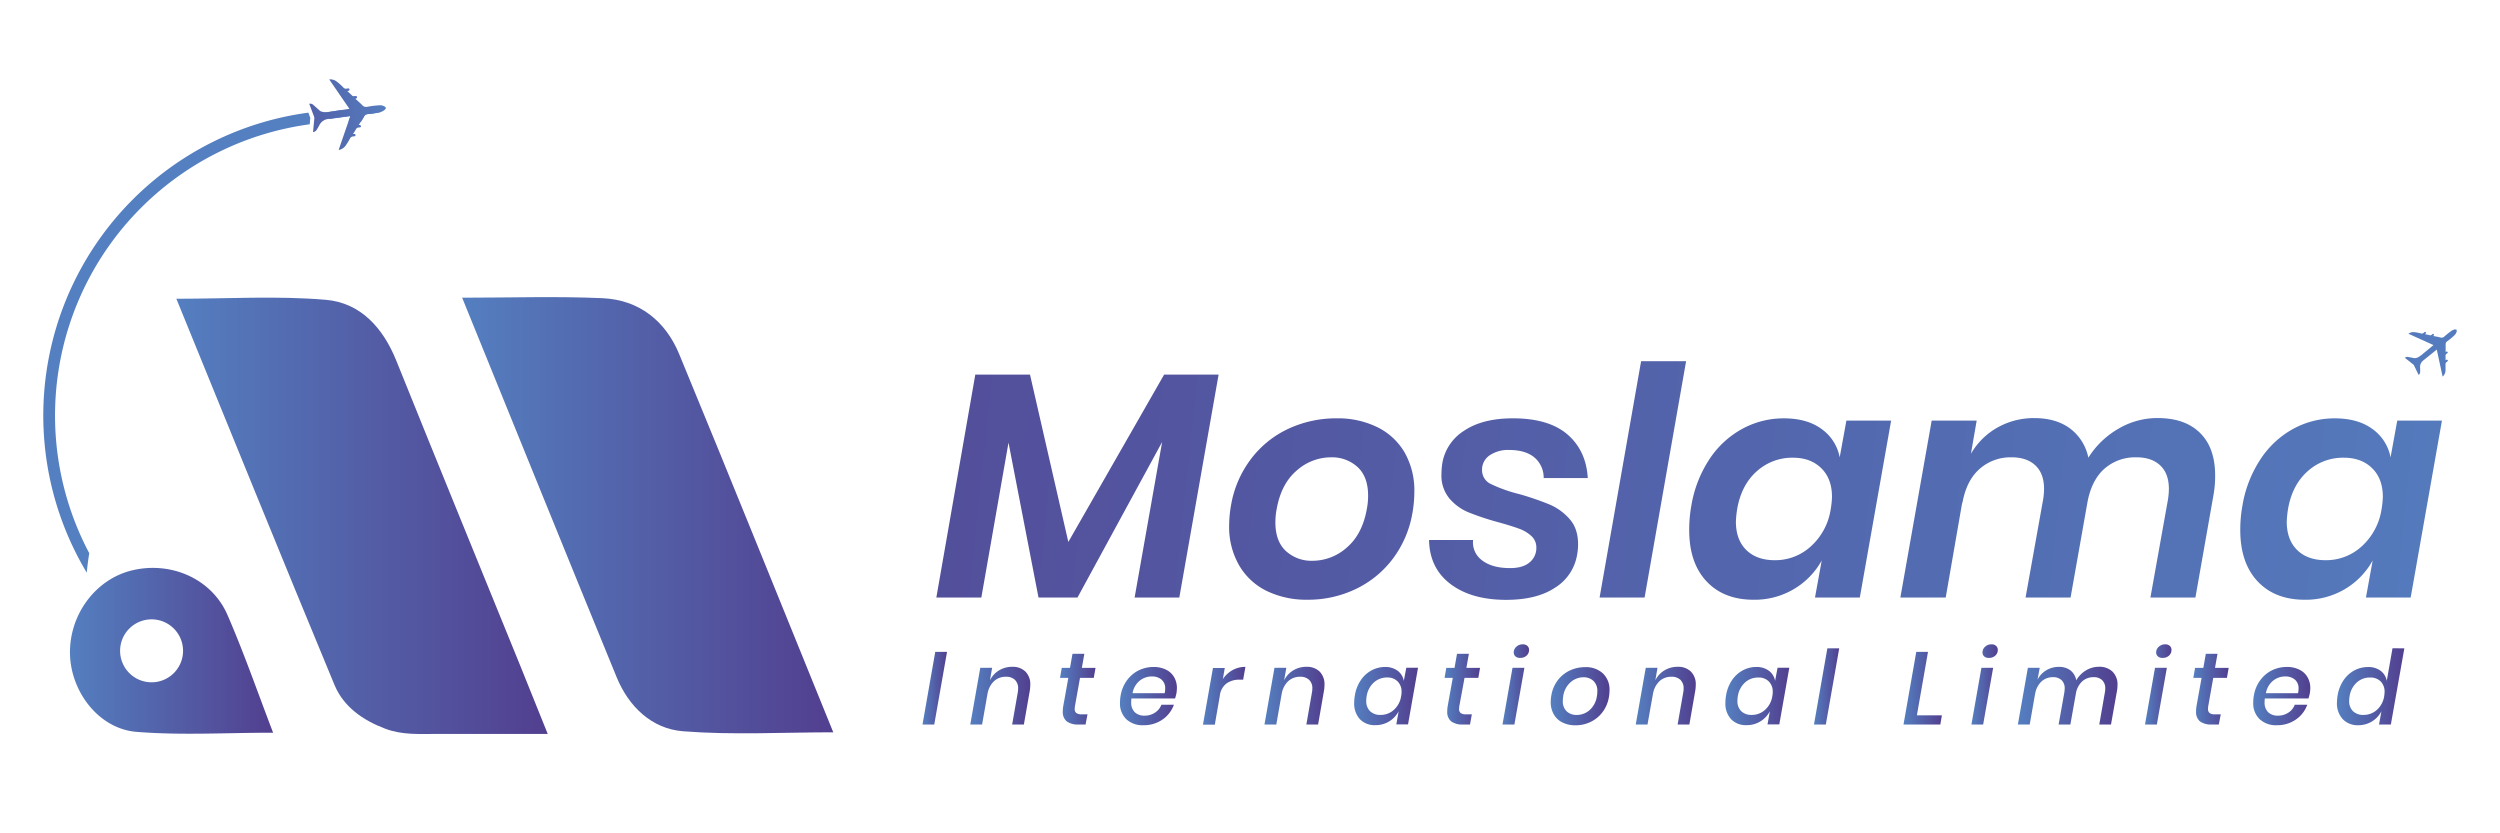 <svg id="Layer_1" data-name="Layer 1" xmlns="http://www.w3.org/2000/svg" xmlns:xlink="http://www.w3.org/1999/xlink" viewBox="0 0 1000 333.33"><defs><style>.cls-1{fill:url(#linear-gradient);}.cls-2{fill:url(#linear-gradient-2);}.cls-3{fill:url(#linear-gradient-3);}.cls-4{fill:url(#linear-gradient-4);}.cls-5{fill:url(#linear-gradient-5);}.cls-6{fill:url(#linear-gradient-6);}.cls-7{fill:url(#linear-gradient-7);}.cls-8{fill:url(#linear-gradient-8);}.cls-9{fill:url(#linear-gradient-9);}.cls-10{fill:url(#linear-gradient-10);}.cls-11{fill:url(#linear-gradient-11);}.cls-12{fill:url(#linear-gradient-12);}.cls-13{fill:url(#linear-gradient-13);}.cls-14{fill:url(#linear-gradient-14);}.cls-15{fill:url(#linear-gradient-15);}.cls-16{fill:url(#linear-gradient-16);}.cls-17{fill:url(#linear-gradient-17);}.cls-18{fill:url(#linear-gradient-18);}.cls-19{fill:url(#linear-gradient-19);}.cls-20{fill:url(#linear-gradient-20);}.cls-21{fill:url(#linear-gradient-21);}.cls-22{fill:url(#linear-gradient-22);}.cls-23{fill:url(#linear-gradient-23);}.cls-24{fill:url(#linear-gradient-24);}.cls-25{fill:url(#linear-gradient-25);}.cls-26{fill:url(#linear-gradient-26);}.cls-27{fill:url(#linear-gradient-27);}.cls-28{fill:url(#linear-gradient-28);}.cls-29{fill:url(#linear-gradient-29);}.cls-30{fill:url(#linear-gradient-30);}.cls-31{fill:url(#linear-gradient-31);}.cls-32{fill:url(#linear-gradient-32);}.cls-33{fill:url(#linear-gradient-33);}</style><linearGradient id="linear-gradient" x1="184.86" y1="206.09" x2="333.31" y2="206.09" gradientUnits="userSpaceOnUse"><stop offset="0" stop-color="#547fc0"/><stop offset="1" stop-color="#523f8f"/></linearGradient><linearGradient id="linear-gradient-2" x1="70.54" y1="206.32" x2="219.09" y2="206.32" xlink:href="#linear-gradient"/><linearGradient id="linear-gradient-3" x1="28.02" y1="260.34" x2="109.27" y2="260.34" xlink:href="#linear-gradient"/><linearGradient id="linear-gradient-4" x1="-28.21" y1="157.35" x2="-155.45" y2="181.55" xlink:href="#linear-gradient"/><linearGradient id="linear-gradient-5" x1="157.34" y1="41.69" x2="84.35" y2="54.68" xlink:href="#linear-gradient"/><linearGradient id="linear-gradient-6" x1="1037.08" y1="257.33" x2="168.68" y2="167.2" xlink:href="#linear-gradient"/><linearGradient id="linear-gradient-7" x1="1037.18" y1="256.38" x2="168.85" y2="166.26" xlink:href="#linear-gradient"/><linearGradient id="linear-gradient-8" x1="1037.98" y1="248.67" x2="169.58" y2="158.54" xlink:href="#linear-gradient"/><linearGradient id="linear-gradient-9" x1="1039.77" y1="231.45" x2="171.37" y2="141.33" xlink:href="#linear-gradient"/><linearGradient id="linear-gradient-10" x1="1039.26" y1="236.37" x2="170.86" y2="146.24" xlink:href="#linear-gradient"/><linearGradient id="linear-gradient-11" x1="1040.26" y1="226.74" x2="171.86" y2="136.62" xlink:href="#linear-gradient"/><linearGradient id="linear-gradient-12" x1="1041.61" y1="213.74" x2="173.2" y2="123.62" xlink:href="#linear-gradient"/><linearGradient id="linear-gradient-13" x1="1046.08" y1="153.25" x2="-89.88" y2="-43.26" xlink:href="#linear-gradient"/><linearGradient id="linear-gradient-14" x1="369.01" y1="275.27" x2="378.81" y2="275.27" xlink:href="#linear-gradient"/><linearGradient id="linear-gradient-15" x1="388.11" y1="278.28" x2="412.11" y2="278.28" xlink:href="#linear-gradient"/><linearGradient id="linear-gradient-16" x1="423.96" y1="275.64" x2="438.16" y2="275.64" xlink:href="#linear-gradient"/><linearGradient id="linear-gradient-17" x1="447.96" y1="278.46" x2="470.76" y2="278.46" xlink:href="#linear-gradient"/><linearGradient id="linear-gradient-18" x1="481.13" y1="278.28" x2="498.18" y2="278.28" xlink:href="#linear-gradient"/><linearGradient id="linear-gradient-19" x1="505.79" y1="278.28" x2="529.79" y2="278.28" xlink:href="#linear-gradient"/><linearGradient id="linear-gradient-20" x1="541.6" y1="278.46" x2="567.16" y2="278.46" xlink:href="#linear-gradient"/><linearGradient id="linear-gradient-21" x1="577.74" y1="275.64" x2="591.94" y2="275.64" xlink:href="#linear-gradient"/><linearGradient id="linear-gradient-22" x1="601.04" y1="273.79" x2="611.62" y2="273.79" xlink:href="#linear-gradient"/><linearGradient id="linear-gradient-23" x1="620.3" y1="278.46" x2="643.81" y2="278.46" xlink:href="#linear-gradient"/><linearGradient id="linear-gradient-24" x1="654.3" y1="278.28" x2="678.3" y2="278.28" xlink:href="#linear-gradient"/><linearGradient id="linear-gradient-25" x1="690.11" y1="278.46" x2="715.67" y2="278.46" xlink:href="#linear-gradient"/><linearGradient id="linear-gradient-26" x1="725.59" y1="274.57" x2="735.68" y2="274.57" xlink:href="#linear-gradient"/><linearGradient id="linear-gradient-27" x1="761.4" y1="275.27" x2="776.76" y2="275.27" xlink:href="#linear-gradient"/><linearGradient id="linear-gradient-28" x1="788.53" y1="273.79" x2="799.11" y2="273.79" xlink:href="#linear-gradient"/><linearGradient id="linear-gradient-29" x1="807.09" y1="278.28" x2="846.94" y2="278.28" xlink:href="#linear-gradient"/><linearGradient id="linear-gradient-30" x1="858.01" y1="273.79" x2="868.59" y2="273.79" xlink:href="#linear-gradient"/><linearGradient id="linear-gradient-31" x1="877.31" y1="275.64" x2="891.51" y2="275.64" xlink:href="#linear-gradient"/><linearGradient id="linear-gradient-32" x1="901.31" y1="278.46" x2="924.12" y2="278.46" xlink:href="#linear-gradient"/><linearGradient id="linear-gradient-33" x1="934.78" y1="274.72" x2="961.74" y2="274.72" xlink:href="#linear-gradient"/></defs><title>Moslama</title><path class="cls-1" d="M184.86,119.08c19.6,0,37.94-.63,56.21.2,14.56.67,25.12,9.08,30.6,22.35,20.72,50.16,41,100.51,61.64,151.29-20.38,0-40.37,1.15-60.14-.42-12.45-1-21.67-9.8-26.52-21.64C226.07,220.65,205.71,170.35,184.86,119.08Z"/><path class="cls-2" d="M70.54,119.5c20.54,0,40.28-1.24,59.77.42,13.9,1.18,22.92,11.22,28.21,24.34C175,185.17,191.72,226,208.33,266.84c3.44,8.48,6.84,17,10.76,26.73-15.21,0-29.79,0-44.37,0-6.92,0-13.87.48-20.6-2.08-9-3.4-16.68-8.77-20.32-17.51C112.54,222.78,91.74,171.41,70.54,119.5Z"/><path class="cls-3" d="M91,246c-6.32-14.57-22.73-21.66-38.38-17.8C38,231.83,27.57,246.11,28,261.84c.45,15.07,11.63,29.68,26.57,30.9,17.84,1.45,35.9.34,54.67.34C103.05,276.89,97.6,261.21,91,246ZM60.63,272.92a12.59,12.59,0,1,1,12.59-12.58A12.59,12.59,0,0,1,60.63,272.92Z"/><path class="cls-4" d="M124.07,47l-.15-.37c-.16-.43-.32-.84-.46-1.26,0-.09-.08-.19-.12-.31a122.25,122.25,0,0,0-88.64,184c.25-2.61.58-5.21,1-7.78A117.57,117.57,0,0,1,123.92,49.71a2.1,2.1,0,0,1,0-.36l.17-2A.84.84,0,0,0,124.07,47Zm15.53-3c-1,0-1.95,0-2.9,0l-3.51.51-1.5.22v2.88c2.78-.39,5.59-.77,8.49-1.16-.25.73-.51,1.47-.76,2.21h.18c1.58,0,3.18,0,4.74.09.46-.69.9-1.39,1.29-2.11a1.75,1.75,0,0,1,1.52-1,34.63,34.63,0,0,0,4.88-.75,3.65,3.65,0,0,0,.66-.22A120.76,120.76,0,0,0,139.6,44Z"/><path class="cls-5" d="M154,43.79a3.38,3.38,0,0,1-1.35.87,3.65,3.65,0,0,1-.66.22,34.63,34.63,0,0,1-4.88.75,1.75,1.75,0,0,0-1.52,1c-.39.72-.83,1.42-1.29,2.11l-.75,1.16c0,.05,0,.09.06.09.38,0,.72,0,.76.47s-.35.52-.68.52a1.38,1.38,0,0,0-1.38.86,15.42,15.42,0,0,1-1.09,1.71c.15.17.33,0,.47,0a.46.46,0,0,1,.5.44c.05.29-.1.43-.36.51a1.54,1.54,0,0,1-.42.07,1.51,1.51,0,0,0-1.48,1c-.45.8-.94,1.59-1.44,2.34a4.59,4.59,0,0,1-2.61,2,.46.46,0,0,1-.4,0l3.9-11.31c.25-.74.51-1.48.76-2.21l-8.78,1.19a4.49,4.49,0,0,0-3,1.55,4.59,4.59,0,0,0-.61.92A17.12,17.12,0,0,1,126.61,52a1.89,1.89,0,0,1-1.33.83c-.13-.18,0-.39,0-.58.08-.91.15-1.8.25-2.71.06-.65.12-1.33.19-2a2.25,2.25,0,0,0-.16-1.09c-.2-.54-.41-1.05-.6-1.58l-1.27-3.36a1.86,1.86,0,0,1,1.67.47c.78.71,1.58,1.4,2.36,2.12a3,3,0,0,0,.6.42,3.81,3.81,0,0,0,1.47.33,17.17,17.17,0,0,0,3.43-.31L136.7,44l3.07-.47c-2.66-3.86-5.34-7.78-8.08-11.76a4.14,4.14,0,0,1,2.82.72,22.18,22.18,0,0,1,2.77,2.44,1.44,1.44,0,0,0,1.5.51,1.59,1.59,0,0,1,.53-.08.48.48,0,0,1,.16.94l-.55.11c.72.69,1.4,1.31,2.07,1.94.25.23.55.06.83.08s.39-.06.58,0a.45.45,0,0,1,.42.42.42.42,0,0,1-.25.49,4,4,0,0,1-.44.16c1,.9,2,1.74,2.86,2.66a2,2,0,0,0,1.94.55,38.78,38.78,0,0,1,4.81-.6,3.58,3.58,0,0,1,2.14.52C154.46,43,154.51,43.28,154,43.79Z"/><path class="cls-6" d="M487.44,149.84,471.73,239H453.85l11-62.2L431,239H415.4l-12-61.95L392.54,239h-18l15.58-89.16H412l15.33,66.94,38.32-66.94Z"/><path class="cls-7" d="M550.92,170.86A25.66,25.66,0,0,1,561.85,181a30.84,30.84,0,0,1,3.89,15.84,49.41,49.41,0,0,1-.76,8.3,42.34,42.34,0,0,1-7.92,18.46,40.25,40.25,0,0,1-14.88,12.07,44,44,0,0,1-19.1,4.22,36.44,36.44,0,0,1-16.42-3.52,25.85,25.85,0,0,1-11-10.22,30.7,30.7,0,0,1-4-15.9,47.15,47.15,0,0,1,.76-8.17,42.29,42.29,0,0,1,8-18.52,39.68,39.68,0,0,1,15-12.08,45.3,45.3,0,0,1,19.28-4.15A35.82,35.82,0,0,1,550.92,170.86Zm-32.25,17.37q-6.2,5.29-8,15.39a27.34,27.34,0,0,0-.51,5.37q0,7.53,4.21,11.43A15.06,15.06,0,0,0,525,224.31a20.62,20.62,0,0,0,13.73-5.3q6.19-5.3,8-15.39a27.34,27.34,0,0,0,.51-5.37q0-7.53-4.21-11.43a15.06,15.06,0,0,0-10.61-3.89A20.65,20.65,0,0,0,518.67,188.23Z"/><path class="cls-8" d="M627,173.79q7.47,6.47,8.11,17.44H617.47a10.54,10.54,0,0,0-3.7-8.24q-3.57-3-10.09-3a13.08,13.08,0,0,0-7.86,2.17,6.89,6.89,0,0,0-3,5.88,6.08,6.08,0,0,0,3.64,5.62,58.4,58.4,0,0,0,11.31,4,114.67,114.67,0,0,1,12.07,4.15,22.14,22.14,0,0,1,8,5.81q3.39,3.82,3.39,10.09a23.44,23.44,0,0,1-.51,4.85,19.14,19.14,0,0,1-8.82,12.59q-7.28,4.78-19.41,4.79-13.92,0-22.29-6.33T571.62,216h17.62a8.86,8.86,0,0,0,3.65,8.18q4,3.06,11.17,3.06,5.12,0,7.79-2.3a7.39,7.39,0,0,0,2.69-5.87,6.13,6.13,0,0,0-2-4.67,14.4,14.4,0,0,0-4.92-2.93q-2.94-1.09-8.43-2.62a105.6,105.6,0,0,1-11.75-3.9,20.08,20.08,0,0,1-7.67-5.56,14.3,14.3,0,0,1-3.19-9.7,30.21,30.21,0,0,1,.38-4.6,19.11,19.11,0,0,1,8.75-12.84q7.35-4.92,19.48-4.92Q619.52,167.34,627,173.79Z"/><path class="cls-9" d="M674.44,144.48,657.84,239h-18l16.6-94.52Z"/><path class="cls-10" d="M728.66,171.62a18,18,0,0,1,7.22,11.31l2.68-14.69h17.89L743.93,239H726l2.69-14.81a30.26,30.26,0,0,1-11.12,11.43,30.76,30.76,0,0,1-16.09,4.28q-12,0-18.91-7.41t-6.89-20.57a54.62,54.62,0,0,1,.89-9.83,47.85,47.85,0,0,1,7.28-18.52A36.82,36.82,0,0,1,697,171.49a34.49,34.49,0,0,1,16.54-4.15Q722.85,167.34,728.66,171.62Zm-26,16.93q-6.13,5.49-7.79,15.07a41.74,41.74,0,0,0-.51,5q0,7.29,4.15,11.37c2.76,2.73,6.58,4.09,11.43,4.09a21.06,21.06,0,0,0,14.43-5.56,25,25,0,0,0,7.92-14.88,35.84,35.84,0,0,0,.51-4.85q0-7.29-4.28-11.5t-11.3-4.21A21.1,21.1,0,0,0,702.67,188.55Z"/><path class="cls-11" d="M880,173.16q6.06,5.94,6.06,17.05a43.16,43.16,0,0,1-.64,7.66L878.17,239h-18l7-39.08a27.15,27.15,0,0,0,.38-4.35q0-6.12-3.45-9.39t-9.58-3.25a18.62,18.62,0,0,0-12.71,4.53Q836.66,192,835,200.81L828.23,239h-18l7-39.08a26.1,26.1,0,0,0,.39-4.35q0-6.12-3.45-9.39t-9.58-3.25a18.6,18.6,0,0,0-12.84,4.72q-5.29,4.72-6.83,13.8v-.64L778.29,239H760.15l12.52-70.76h18l-2.3,13.28A28.23,28.23,0,0,1,799,171a29.63,29.63,0,0,1,14.76-3.76q8.55,0,14.17,4.08a19.37,19.37,0,0,1,7.41,11.76,34.37,34.37,0,0,1,12-11.57A30.71,30.71,0,0,1,863,167.22Q874,167.22,880,173.16Z"/><path class="cls-12" d="M949,171.62a18,18,0,0,1,7.22,11.31l2.68-14.69h17.88L964.27,239H946.38l2.69-14.81A30.26,30.26,0,0,1,938,235.62a30.76,30.76,0,0,1-16.09,4.28q-12,0-18.91-7.41t-6.89-20.57a53.73,53.73,0,0,1,.89-9.83,47.85,47.85,0,0,1,7.28-18.52,36.88,36.88,0,0,1,13.09-12.08,34.56,34.56,0,0,1,16.55-4.15Q943.19,167.34,949,171.62Zm-26,16.93q-6.13,5.49-7.79,15.07a41.74,41.74,0,0,0-.51,5q0,7.29,4.15,11.37c2.76,2.73,6.58,4.09,11.43,4.09a21.06,21.06,0,0,0,14.43-5.56,25.08,25.08,0,0,0,7.92-14.88,35.84,35.84,0,0,0,.51-4.85q0-7.29-4.28-11.5t-11.3-4.21A21.1,21.1,0,0,0,923,188.55Z"/><path class="cls-13" d="M982.67,132.58a2.51,2.51,0,0,1-.54,1.11,4.47,4.47,0,0,1-.35.41,27.54,27.54,0,0,1-2.92,2.44,1.37,1.37,0,0,0-.6,1.27c0,.63,0,1.27,0,1.9,0,.36,0,.71,0,1.07,0,0,.06,0,.07,0,.23-.18.48-.28.69,0s0,.48-.24.61a1.09,1.09,0,0,0-.57,1.12,10.2,10.2,0,0,1,0,1.56c.17,0,.24-.1.33-.15a.36.36,0,0,1,.51.09c.15.17.11.32,0,.48a1.26,1.26,0,0,1-.26.21,1.17,1.17,0,0,0-.58,1.24c0,.7,0,1.41,0,2.11a3.54,3.54,0,0,1-.92,2.37.32.32,0,0,1-.26.16c-.65-3-1.29-6-1.94-9-.13-.58-.26-1.17-.38-1.75l-5.31,4.28a3.42,3.42,0,0,0-1.35,2.21,3.48,3.48,0,0,0,0,.86,12,12,0,0,1,0,1.69,1.46,1.46,0,0,1-.54,1.08c-.16-.08-.19-.24-.25-.37-.31-.63-.62-1.25-.92-1.89l-.67-1.38a1.58,1.58,0,0,0-.54-.66c-.34-.27-.69-.53-1-.81l-2.17-1.7a1.36,1.36,0,0,1,1.28-.35c.79.15,1.6.28,2.4.45a2.69,2.69,0,0,0,.56,0,3.11,3.11,0,0,0,1.1-.37,12.72,12.72,0,0,0,2.14-1.58c.7-.56,1.4-1.14,2.11-1.73l1.84-1.53-10-4.53a3.19,3.19,0,0,1,2.14-.65,15.78,15.78,0,0,1,2.81.51,1.13,1.13,0,0,0,1.19-.27,1.69,1.69,0,0,1,.32-.27.33.33,0,0,1,.47.08.31.31,0,0,1,0,.48l-.31.29,2.13.46c.26.05.39-.18.58-.28s.23-.2.37-.27a.35.35,0,0,1,.44.12.31.31,0,0,1,0,.41,1.68,1.68,0,0,1-.23.28c1,.21,2,.36,2.94.62a1.51,1.51,0,0,0,1.5-.41,31,31,0,0,1,2.93-2.31,2.79,2.79,0,0,1,1.62-.52C982.62,131.87,982.78,132.06,982.67,132.58Z"/><path class="cls-14" d="M378.81,260.74,373.7,289.8H369l5.1-29.06Z"/><path class="cls-15" d="M410.17,268.63a7.12,7.12,0,0,1,1.94,5.37,15,15,0,0,1-.25,2.59l-2.31,13.21h-4.69l2.23-12.72a8.69,8.69,0,0,0,.16-1.64,4.57,4.57,0,0,0-1.3-3.52,5,5,0,0,0-3.6-1.22,6.86,6.86,0,0,0-4.77,1.79,9,9,0,0,0-2.6,5.25v-.12l-2.14,12.18h-4.73l4-22.68h4.74l-.87,5a9.63,9.63,0,0,1,3.69-4,10.1,10.1,0,0,1,5.24-1.4A7.24,7.24,0,0,1,410.17,268.63Z"/><path class="cls-16" d="M430,282.31a6.92,6.92,0,0,0-.12,1.24,2,2,0,0,0,.66,1.68,3.6,3.6,0,0,0,2.14.5H435l-.78,4.07h-2.88a7.43,7.43,0,0,1-4.63-1.23,4.81,4.81,0,0,1-1.59-4,11.92,11.92,0,0,1,.21-2.3l2-11.12H424l.7-4H428l1-5.64h4.74l-1,5.64h5.47l-.7,4H432Z"/><path class="cls-17" d="M466.48,267.91a7.43,7.43,0,0,1,3.19,3,8.56,8.56,0,0,1,1.09,4.34,14,14,0,0,1-.2,2.14,17.26,17.26,0,0,1-.54,2H452.57a9.34,9.34,0,0,0-.08,1.44,5.29,5.29,0,0,0,1.46,4.1,5.46,5.46,0,0,0,3.85,1.33,7.43,7.43,0,0,0,4.17-1.19,6.39,6.39,0,0,0,2.58-3.17h5a12.05,12.05,0,0,1-4.57,5.93,13.06,13.06,0,0,1-7.66,2.26,9.5,9.5,0,0,1-6.83-2.43A8.77,8.77,0,0,1,448,281a15.29,15.29,0,0,1,.25-2.75,14.16,14.16,0,0,1,2.51-6.08,12.85,12.85,0,0,1,4.67-4,13.43,13.43,0,0,1,6.07-1.38A10.84,10.84,0,0,1,466.48,267.91Zm-.41,7.53a4.45,4.45,0,0,0-1.5-3.63,5.76,5.76,0,0,0-3.77-1.23,7.75,7.75,0,0,0-4.92,1.69,8.2,8.2,0,0,0-2.86,5h12.84A7.31,7.31,0,0,0,466.07,275.44Z"/><path class="cls-18" d="M493,268.05a10.53,10.53,0,0,1,5.17-1.3l-.91,5.11h-1.4a8.89,8.89,0,0,0-5.23,1.5,7.15,7.15,0,0,0-2.71,5l0,0-2,11.52h-4.74l4-22.68h4.73l-.78,4.45A11.44,11.44,0,0,1,493,268.05Z"/><path class="cls-19" d="M527.85,268.63a7.12,7.12,0,0,1,1.94,5.37,14.07,14.07,0,0,1-.25,2.59l-2.3,13.21h-4.7l2.22-12.72a7.93,7.93,0,0,0,.17-1.64,4.57,4.57,0,0,0-1.3-3.52,5,5,0,0,0-3.6-1.22,6.86,6.86,0,0,0-4.77,1.79,9,9,0,0,0-2.6,5.25v-.12l-2.14,12.18h-4.73l4-22.68h4.74l-.87,5a9.63,9.63,0,0,1,3.69-4,10.1,10.1,0,0,1,5.24-1.4A7.24,7.24,0,0,1,527.85,268.63Z"/><path class="cls-20" d="M559.12,268.36a6.35,6.35,0,0,1,2.4,4l1-5.27h4.69l-4,22.68h-4.69l.94-5.27a10.31,10.31,0,0,1-9.3,5.56,8.11,8.11,0,0,1-6.21-2.39,9.16,9.16,0,0,1-2.27-6.58,16.09,16.09,0,0,1,.29-3.05,15,15,0,0,1,2.37-6,12.21,12.21,0,0,1,4.28-3.89,11.41,11.41,0,0,1,5.45-1.36A8.11,8.11,0,0,1,559.12,268.36ZM549.53,273a9.32,9.32,0,0,0-2.87,5.47,10,10,0,0,0-.16,1.85,5.55,5.55,0,0,0,1.52,4.16,5.77,5.77,0,0,0,4.2,1.48,7.78,7.78,0,0,0,5.31-2,9.19,9.19,0,0,0,2.92-5.46,8.75,8.75,0,0,0,.17-1.73,5.67,5.67,0,0,0-1.57-4.2A5.6,5.6,0,0,0,554.9,271,7.72,7.72,0,0,0,549.53,273Z"/><path class="cls-21" d="M583.75,282.31a6.92,6.92,0,0,0-.12,1.24,2,2,0,0,0,.66,1.68,3.58,3.58,0,0,0,2.14.5h2.3L588,289.8h-2.88a7.43,7.43,0,0,1-4.63-1.23,4.81,4.81,0,0,1-1.59-4,11.92,11.92,0,0,1,.21-2.3l2-11.12h-3.29l.7-4h3.29l1-5.64h4.74l-1,5.64h5.47l-.7,4h-5.51Z"/><path class="cls-22" d="M609.76,267.12l-4,22.68H601l4-22.68Zm-3.25-8.39a3.6,3.6,0,0,1,2.55-1,2.65,2.65,0,0,1,1.88.62,2.06,2.06,0,0,1,.68,1.6,3,3,0,0,1-1,2.31,3.68,3.68,0,0,1-2.53.9,2.77,2.77,0,0,1-1.92-.61,2.1,2.1,0,0,1-.68-1.61A3,3,0,0,1,606.51,258.73Z"/><path class="cls-23" d="M641.13,269.33a8.91,8.91,0,0,1,2.68,6.85,16.39,16.39,0,0,1-.25,2.67,13.73,13.73,0,0,1-2.55,6,12.93,12.93,0,0,1-4.76,3.91,13.73,13.73,0,0,1-6.07,1.36A11.53,11.53,0,0,1,625,289a8.09,8.09,0,0,1-3.47-3.23,9.78,9.78,0,0,1-1.24-5,14.77,14.77,0,0,1,.25-2.64,13.73,13.73,0,0,1,2.55-6,12.91,12.91,0,0,1,4.8-3.91,14.11,14.11,0,0,1,6.11-1.36A10,10,0,0,1,641.13,269.33Zm-12.84,3.51a9.12,9.12,0,0,0-3,5.6,11,11,0,0,0-.16,1.9,5.44,5.44,0,0,0,1.56,4.22,5.76,5.76,0,0,0,4,1.42,7.76,7.76,0,0,0,5.13-1.92,9.11,9.11,0,0,0,2.94-5.62,9.78,9.78,0,0,0,.17-1.85,5.45,5.45,0,0,0-1.57-4.24,5.65,5.65,0,0,0-4-1.44A7.77,7.77,0,0,0,628.29,272.84Z"/><path class="cls-24" d="M676.36,268.63A7.12,7.12,0,0,1,678.3,274a14.07,14.07,0,0,1-.25,2.59l-2.3,13.21h-4.7l2.23-12.72a7.93,7.93,0,0,0,.16-1.64,4.57,4.57,0,0,0-1.3-3.52,5,5,0,0,0-3.6-1.22,6.86,6.86,0,0,0-4.77,1.79,9,9,0,0,0-2.6,5.25v-.12L659,289.8H654.3l4-22.68H663l-.87,5a9.63,9.63,0,0,1,3.69-4,10.1,10.1,0,0,1,5.24-1.4A7.24,7.24,0,0,1,676.36,268.63Z"/><path class="cls-25" d="M707.63,268.36a6.35,6.35,0,0,1,2.4,4l1-5.27h4.69l-4,22.68H707l.94-5.27a10.31,10.31,0,0,1-9.3,5.56,8.11,8.11,0,0,1-6.21-2.39,9.16,9.16,0,0,1-2.27-6.58,16.09,16.09,0,0,1,.29-3.05,15,15,0,0,1,2.37-6,12.21,12.21,0,0,1,4.28-3.89,11.41,11.41,0,0,1,5.45-1.36A8.09,8.09,0,0,1,707.63,268.36ZM698,273a9.32,9.32,0,0,0-2.87,5.47,10.89,10.89,0,0,0-.16,1.85,5.55,5.55,0,0,0,1.52,4.16,5.77,5.77,0,0,0,4.2,1.48,7.74,7.74,0,0,0,5.31-2,9.19,9.19,0,0,0,2.92-5.46,8.75,8.75,0,0,0,.17-1.73,5.67,5.67,0,0,0-1.57-4.2,5.6,5.6,0,0,0-4.15-1.56A7.72,7.72,0,0,0,698,273Z"/><path class="cls-26" d="M735.68,259.34l-5.35,30.46h-4.74l5.35-30.46Z"/><path class="cls-27" d="M766.75,286.14h10l-.62,3.66H761.4l5.11-29.06h4.69Z"/><path class="cls-28" d="M797.26,267.12l-4,22.68h-4.69l4-22.68ZM794,258.73a3.61,3.61,0,0,1,2.56-1,2.64,2.64,0,0,1,1.87.62,2.06,2.06,0,0,1,.68,1.6,3,3,0,0,1-1,2.31,3.66,3.66,0,0,1-2.53.9,2.77,2.77,0,0,1-1.92-.61A2.1,2.1,0,0,1,793,261,3,3,0,0,1,794,258.73Z"/><path class="cls-29" d="M845,268.65a7.15,7.15,0,0,1,2,5.43,13.66,13.66,0,0,1-.25,2.51l-2.35,13.21h-4.69l2.22-12.72a7.93,7.93,0,0,0,.17-1.64,4.46,4.46,0,0,0-1.24-3.38,4.72,4.72,0,0,0-3.41-1.19,6.63,6.63,0,0,0-4.61,1.71,8.63,8.63,0,0,0-2.51,5l-2.18,12.22h-4.7l2.27-12.72a12.9,12.9,0,0,0,.16-1.6,4.53,4.53,0,0,0-1.25-3.42,4.83,4.83,0,0,0-3.44-1.19,6.59,6.59,0,0,0-4.63,1.75,8.8,8.8,0,0,0-2.53,5.12v-.16l-2.14,12.22h-4.74l4-22.68h4.74L815,271.9a9.19,9.19,0,0,1,3.54-3.81,9.61,9.61,0,0,1,5-1.34,7.43,7.43,0,0,1,4.63,1.4,6.34,6.34,0,0,1,2.32,4,11,11,0,0,1,3.91-4,10,10,0,0,1,5.15-1.44A7.5,7.5,0,0,1,845,268.65Z"/><path class="cls-30" d="M866.74,267.12l-4,22.68H858l4-22.68Zm-3.26-8.39a3.61,3.61,0,0,1,2.56-1,2.64,2.64,0,0,1,1.87.62,2.06,2.06,0,0,1,.68,1.6,3,3,0,0,1-1,2.31,3.66,3.66,0,0,1-2.53.9,2.77,2.77,0,0,1-1.92-.61,2.1,2.1,0,0,1-.68-1.61A3,3,0,0,1,863.48,258.73Z"/><path class="cls-31" d="M883.32,282.31a6.92,6.92,0,0,0-.12,1.24,2,2,0,0,0,.66,1.68,3.6,3.6,0,0,0,2.14.5h2.3l-.78,4.07h-2.88a7.45,7.45,0,0,1-4.63-1.23,4.81,4.81,0,0,1-1.58-4,11.94,11.94,0,0,1,.2-2.3l2-11.12h-3.3l.7-4h3.3l1-5.64H887l-1,5.64h5.47l-.7,4H885.3Z"/><path class="cls-32" d="M919.83,267.91a7.38,7.38,0,0,1,3.19,3,8.56,8.56,0,0,1,1.1,4.34,12.92,12.92,0,0,1-.21,2.14,15.49,15.49,0,0,1-.54,2H905.92a10.81,10.81,0,0,0-.08,1.44,5.32,5.32,0,0,0,1.46,4.1,5.48,5.48,0,0,0,3.85,1.33,7.46,7.46,0,0,0,4.18-1.19,6.37,6.37,0,0,0,2.57-3.17h5a12.05,12.05,0,0,1-4.57,5.93,13.05,13.05,0,0,1-7.65,2.26,9.5,9.5,0,0,1-6.84-2.43,8.77,8.77,0,0,1-2.55-6.67,15.29,15.29,0,0,1,.25-2.75,14.29,14.29,0,0,1,2.51-6.08,12.85,12.85,0,0,1,4.67-4,13.46,13.46,0,0,1,6.07-1.38A10.82,10.82,0,0,1,919.83,267.91Zm-.41,7.53a4.45,4.45,0,0,0-1.5-3.63,5.76,5.76,0,0,0-3.77-1.23,7.72,7.72,0,0,0-4.91,1.69,8.17,8.17,0,0,0-2.87,5h12.85A7.84,7.84,0,0,0,919.42,275.44Z"/><path class="cls-33" d="M961.74,259.34l-5.4,30.46h-4.73l.95-5.27a10.34,10.34,0,0,1-9.3,5.56,8.13,8.13,0,0,1-6.16-2.43,9.24,9.24,0,0,1-2.32-6.67,19.6,19.6,0,0,1,.28-2.92,15.16,15.16,0,0,1,2.37-6,12.29,12.29,0,0,1,4.28-3.89,11.44,11.44,0,0,1,5.45-1.36,8.07,8.07,0,0,1,5.13,1.53,6.36,6.36,0,0,1,2.41,4l2.3-13.05ZM942.7,273a9.25,9.25,0,0,0-2.86,5.47,9.94,9.94,0,0,0-.17,1.85,5.52,5.52,0,0,0,1.53,4.16,5.73,5.73,0,0,0,4.19,1.48,7.83,7.83,0,0,0,5.36-2,9.25,9.25,0,0,0,2.92-5.46,13,13,0,0,0,.16-1.64,5.81,5.81,0,0,0-1.56-4.29,5.68,5.68,0,0,0-4.2-1.56A7.72,7.72,0,0,0,942.7,273Z"/></svg>